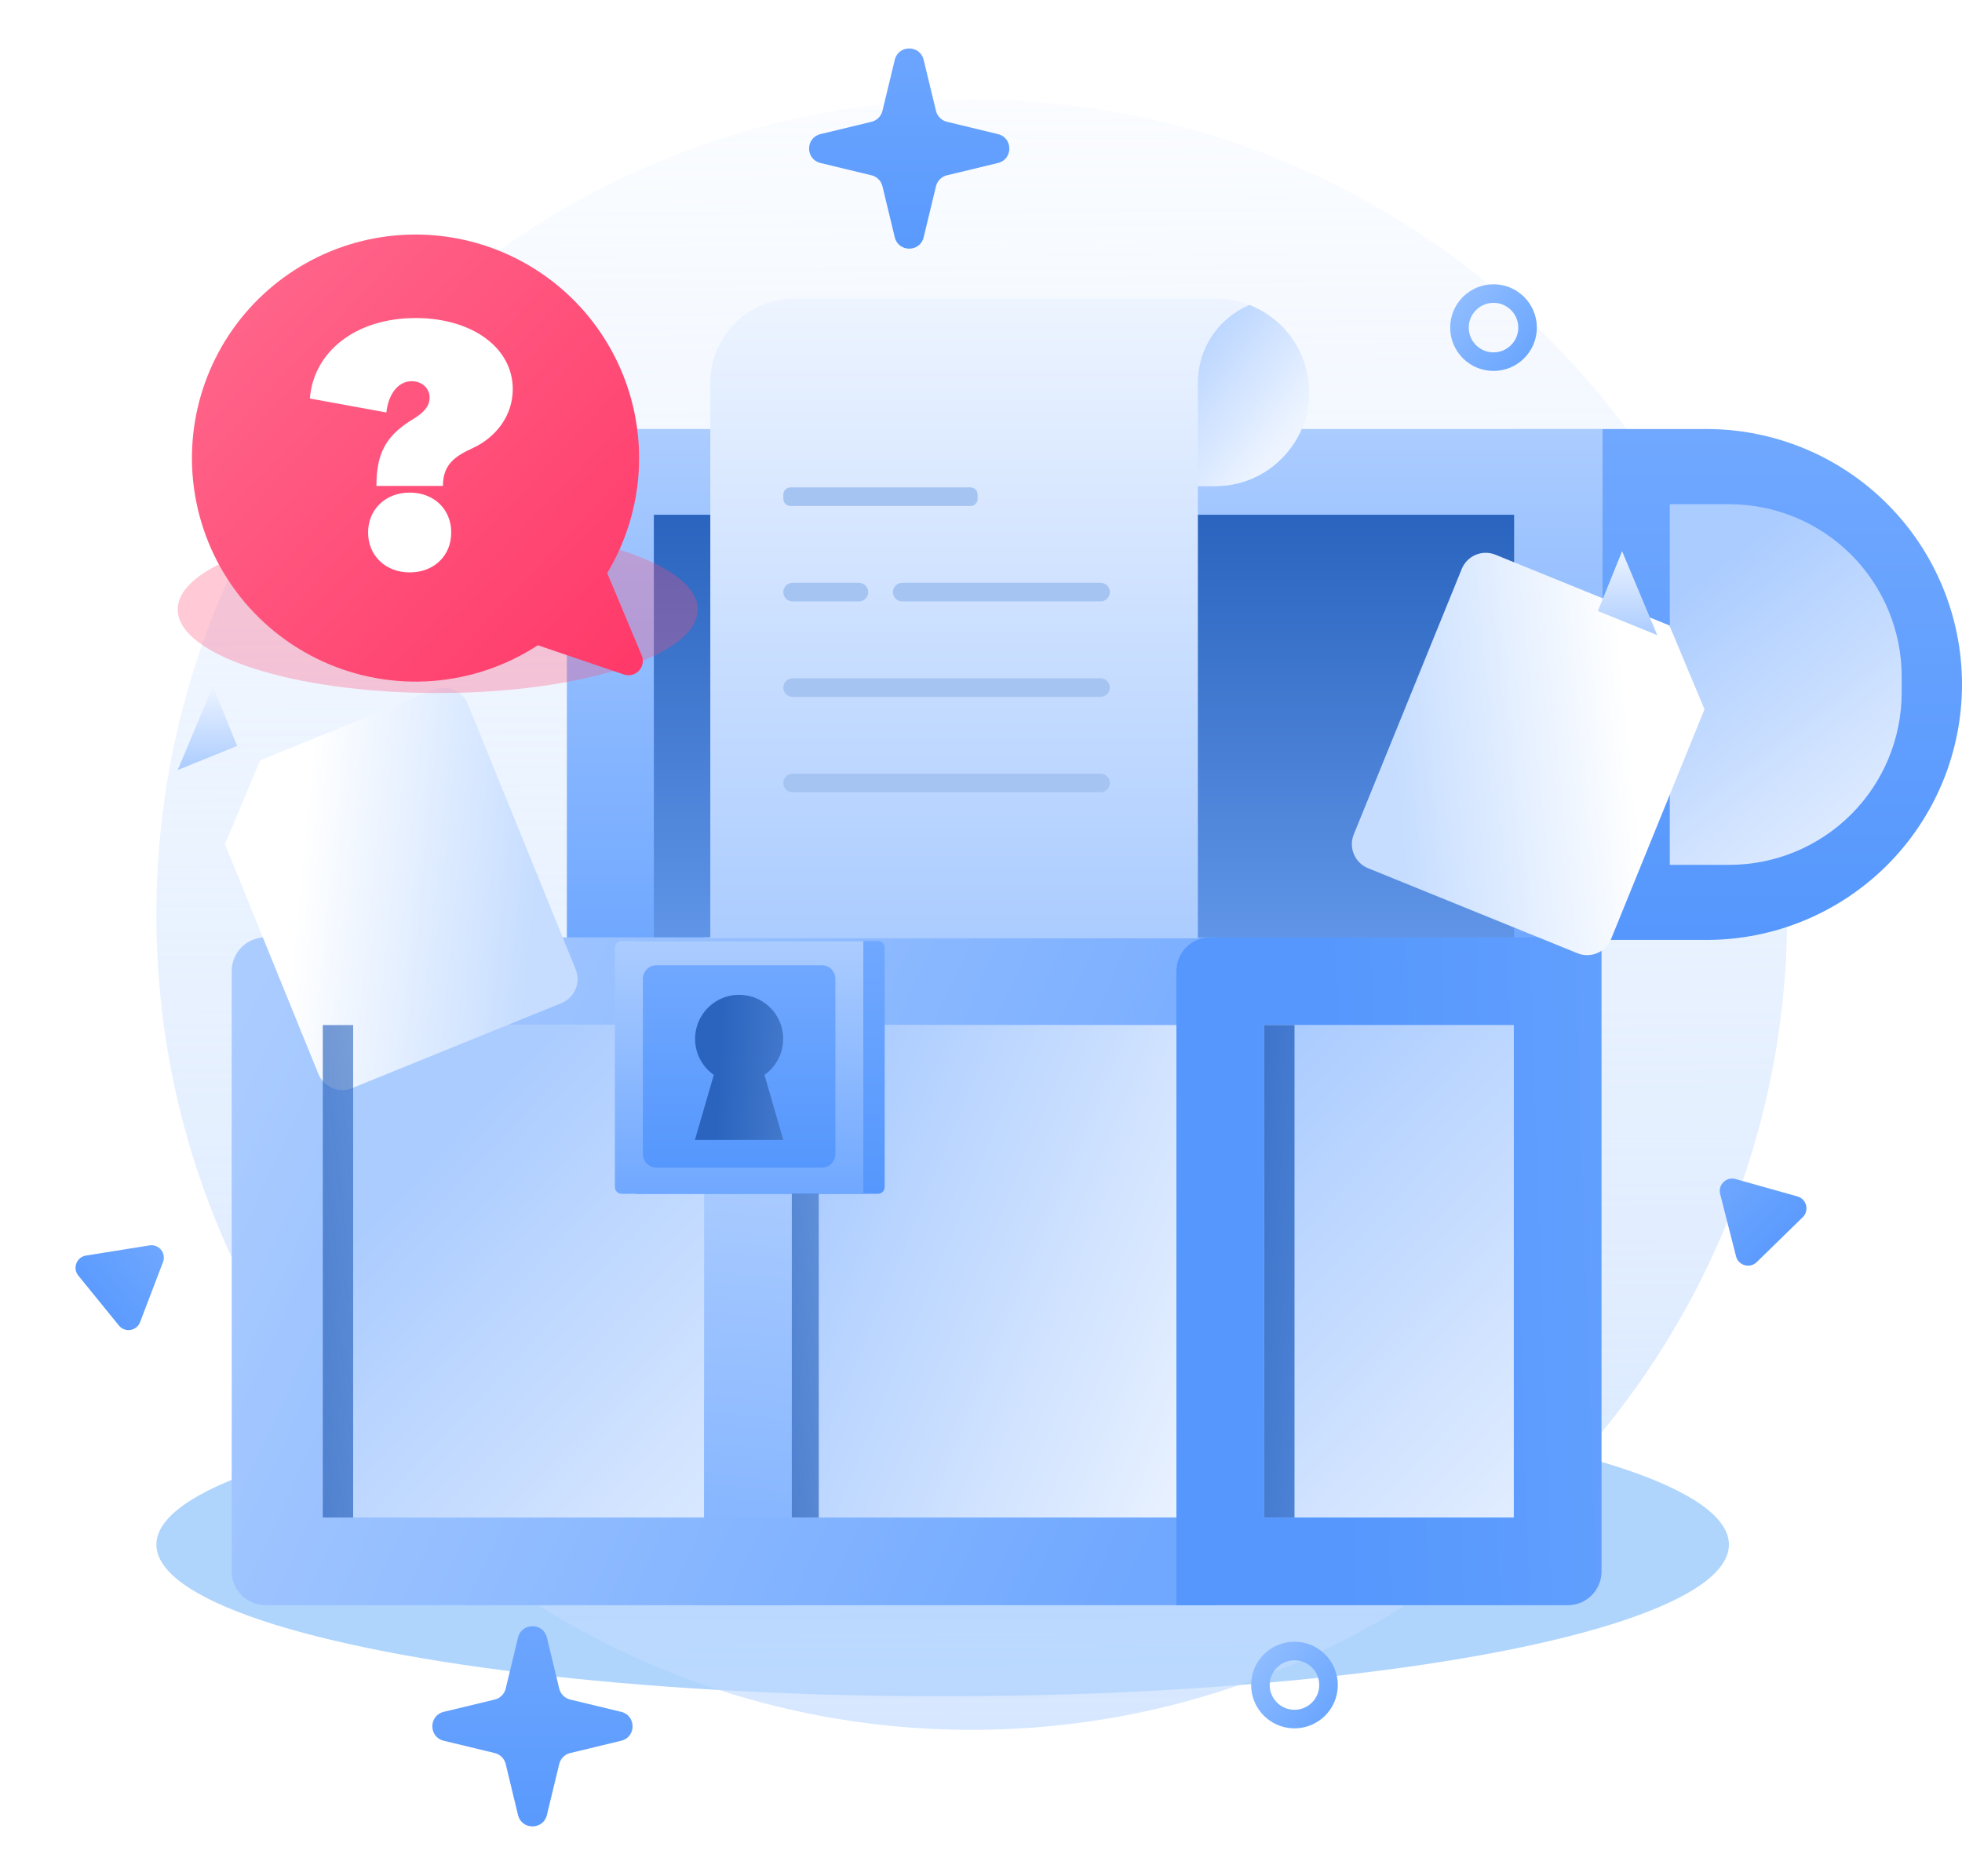 <svg width="276" height="264" viewBox="0 0 276 264" fill="none" xmlns="http://www.w3.org/2000/svg">
<g filter="url(#filter0_f_24578_240362)">
<ellipse cx="132.607" cy="217.338" rx="110.607" ry="21.337" fill="#1F88F8" fill-opacity="0.35"/>
</g>
<path d="M136.701 243.402C200.049 243.402 251.402 192.049 251.402 128.701C251.402 65.353 200.049 14 136.701 14C73.353 14 22 65.353 22 128.701C22 192.049 73.353 243.402 136.701 243.402Z" fill="url(#paint0_linear_24578_240362)"/>
<path d="M225.432 60.367H79.743V132.264H225.432V60.367Z" fill="url(#paint1_linear_24578_240362)"/>
<path d="M225.433 60.367H240.056C249.589 60.367 258.731 64.154 265.472 70.895C272.213 77.636 276 86.778 276 96.311C276 105.844 272.213 114.987 265.472 121.728C258.731 128.468 249.589 132.255 240.056 132.255H225.433V60.367Z" fill="url(#paint2_linear_24578_240362)"/>
<path d="M234.891 70.945H243.256C249.69 70.945 255.861 73.501 260.41 78.051C264.96 82.6 267.515 88.77 267.515 95.204V97.431C267.515 103.865 264.96 110.036 260.41 114.585C255.861 119.134 249.69 121.69 243.256 121.69H234.891V70.945Z" fill="url(#paint3_linear_24578_240362)"/>
<path d="M225.432 72.43H91.978V132.26H225.432V72.43Z" fill="url(#paint4_linear_24578_240362)"/>
<rect x="44.934" y="144.234" width="54.107" height="69.295" fill="url(#paint5_linear_24578_240362)"/>
<rect x="111.382" y="144.234" width="54.107" height="69.295" fill="url(#paint6_linear_24578_240362)"/>
<rect x="177.83" y="144.234" width="35.122" height="69.295" fill="url(#paint7_linear_24578_240362)"/>
<path d="M225.433 60.367H212.994V132.264H225.433V60.367Z" fill="url(#paint8_linear_24578_240362)"/>
<path d="M111.382 131.891L99.041 131.891L99.041 225.866L111.382 225.866L111.382 131.891Z" fill="url(#paint9_linear_24578_240362)"/>
<path fill-rule="evenodd" clip-rule="evenodd" d="M37.34 131.891L45.463 131.891L45.463 225.866H37.34C34.719 225.866 32.594 223.742 32.594 221.12L32.594 136.637C32.594 134.016 34.719 131.891 37.34 131.891ZM171.185 144.231V131.891H45.463V144.231H171.185ZM171.185 225.867V213.526H45.463V225.867H171.185Z" fill="url(#paint10_linear_24578_240362)"/>
<path fill-rule="evenodd" clip-rule="evenodd" d="M177.829 131.891H170.236C167.614 131.891 165.489 134.016 165.489 136.637L165.489 225.866H177.829V225.867H212.952L212.952 225.866H220.546C223.167 225.866 225.292 223.742 225.292 221.12L225.292 131.891L212.952 131.891H177.829ZM212.952 144.231H177.83L177.83 213.526H212.952V144.231Z" fill="url(#paint11_linear_24578_240362)"/>
<path d="M89.506 132.414V132.55V136.826V167.977H123.502C124.026 167.977 124.451 167.552 124.451 167.028V136.826V133.363C124.451 132.839 124.026 132.414 123.501 132.414H89.506Z" fill="url(#paint12_linear_24578_240362)"/>
<path d="M87.449 132.414C86.925 132.414 86.5 132.839 86.5 133.363V167.028C86.5 167.552 86.925 167.977 87.449 167.977H121.445V132.414H87.449Z" fill="url(#paint13_linear_24578_240362)"/>
<path d="M115.617 135.82H92.335C91.287 135.82 90.437 136.67 90.437 137.719V162.389C90.437 163.438 91.287 164.288 92.335 164.288H115.617C116.666 164.288 117.516 163.438 117.516 162.389V137.719C117.516 136.67 116.666 135.82 115.617 135.82Z" fill="url(#paint14_linear_24578_240362)"/>
<g filter="url(#filter1_d_24578_240362)">
<path d="M25 108.349L38.141 140.669C38.321 141.112 38.586 141.515 38.922 141.855C39.257 142.196 39.657 142.466 40.097 142.652C40.538 142.838 41.011 142.935 41.489 142.937C41.967 142.94 42.441 142.848 42.883 142.667L72.333 130.702C73.228 130.338 73.942 129.633 74.319 128.742C74.695 127.852 74.702 126.848 74.339 125.952L59.149 88.594C58.785 87.701 58.081 86.989 57.192 86.614C56.303 86.239 55.301 86.233 54.407 86.596L29.936 96.545L25 108.349Z" fill="url(#paint15_linear_24578_240362)"/>
</g>
<g filter="url(#filter2_d_24578_240362)">
<path d="M233.132 89.364L219.99 121.684C219.811 122.127 219.546 122.531 219.21 122.871C218.874 123.211 218.475 123.482 218.034 123.668C217.594 123.853 217.121 123.95 216.643 123.953C216.165 123.955 215.691 123.863 215.249 123.682L185.799 111.718C184.904 111.354 184.189 110.649 183.813 109.758C183.437 108.867 183.429 107.864 183.792 106.968L198.983 69.61C199.347 68.716 200.051 68.004 200.94 67.629C201.829 67.255 202.831 67.248 203.725 67.612L228.195 77.561L233.132 89.364Z" fill="url(#paint16_linear_24578_240362)"/>
</g>
<path d="M25 108.35L33.357 104.955L29.945 96.547L25 108.35Z" fill="url(#paint17_linear_24578_240362)"/>
<path d="M233.132 89.366L224.775 85.971L228.187 77.562L233.132 89.366Z" fill="url(#paint18_linear_24578_240362)"/>
<path d="M107.541 151.245C108.619 150.488 109.427 149.406 109.848 148.159C110.27 146.911 110.283 145.561 109.886 144.305C109.489 143.049 108.702 141.953 107.639 141.174C106.577 140.396 105.294 139.977 103.976 139.977C102.659 139.977 101.376 140.396 100.314 141.174C99.251 141.953 98.464 143.049 98.067 144.305C97.67 145.561 97.683 146.911 98.104 148.159C98.526 149.406 99.334 150.488 100.412 151.245L97.753 160.398H110.192L107.541 151.245Z" fill="url(#paint19_linear_24578_240362)"/>
<path d="M184.154 55.192C184.154 56.524 183.954 57.849 183.562 59.121C182.925 61.162 181.8 63.016 180.285 64.523C179.84 64.974 179.362 65.39 178.854 65.768C178.52 66.028 178.169 66.266 177.804 66.479C177.44 66.703 177.064 66.906 176.678 67.089C176.102 67.373 175.505 67.611 174.891 67.8C173.618 68.193 172.294 68.393 170.962 68.393H168.507V132.025H99.921V53.812C99.932 50.683 101.18 47.685 103.393 45.472C105.606 43.259 108.604 42.011 111.733 42H170.928C172.577 41.994 174.212 42.301 175.746 42.906C176.172 43.071 176.587 43.261 176.991 43.473C177.194 43.575 177.389 43.685 177.584 43.804C177.744 43.892 177.899 43.988 178.049 44.092C178.85 44.597 179.591 45.191 180.259 45.861C181.157 46.761 181.921 47.785 182.529 48.901C182.939 49.653 183.274 50.445 183.528 51.263L183.706 51.898C183.815 52.323 183.903 52.752 183.968 53.185C184.082 53.849 184.144 54.52 184.154 55.192Z" fill="url(#paint20_linear_24578_240362)"/>
<path d="M184.155 55.192C184.154 56.524 183.955 57.849 183.562 59.121C183.302 59.938 182.968 60.729 182.563 61.484C181.949 62.599 181.183 63.622 180.285 64.523C179.84 64.974 179.362 65.39 178.854 65.768C178.515 66.022 178.168 66.251 177.804 66.479C177.44 66.703 177.064 66.906 176.678 67.089C176.101 67.37 175.503 67.607 174.891 67.8C173.619 68.193 172.294 68.393 170.962 68.393H168.507V53.812C168.512 51.48 169.205 49.202 170.499 47.262C171.793 45.322 173.63 43.807 175.78 42.906C176.204 43.076 176.627 43.262 177.025 43.474C177.228 43.575 177.423 43.685 177.618 43.804C177.778 43.892 177.933 43.988 178.083 44.092C178.884 44.598 179.625 45.191 180.293 45.861C181.191 46.761 181.955 47.785 182.563 48.901C182.97 49.655 183.304 50.446 183.562 51.264L183.74 51.899C183.85 52.323 183.938 52.752 184.002 53.186C184.105 53.85 184.156 54.521 184.155 55.192Z" fill="url(#paint21_linear_24578_240362)"/>
<path d="M154.815 108.859H111.504C110.779 108.859 110.191 109.445 110.191 110.168C110.191 110.89 110.779 111.476 111.504 111.476H154.815C155.539 111.476 156.127 110.89 156.127 110.168C156.127 109.445 155.539 108.859 154.815 108.859Z" fill="#A5C4F1"/>
<path d="M154.815 95.438H111.504C110.779 95.438 110.191 96.023 110.191 96.746C110.191 97.468 110.779 98.054 111.504 98.054H154.815C155.539 98.054 156.127 97.468 156.127 96.746C156.127 96.023 155.539 95.438 154.815 95.438Z" fill="#A5C4F1"/>
<path d="M154.814 82.008H126.923C126.198 82.008 125.61 82.594 125.61 83.316C125.61 84.038 126.198 84.624 126.923 84.624H154.814C155.539 84.624 156.127 84.038 156.127 83.316C156.127 82.594 155.539 82.008 154.814 82.008Z" fill="#A5C4F1"/>
<path d="M136.517 68.578H111.199C110.643 68.578 110.191 69.029 110.191 69.586V70.187C110.191 70.743 110.643 71.195 111.199 71.195H136.517C137.073 71.195 137.524 70.743 137.524 70.187V69.586C137.524 69.029 137.073 68.578 136.517 68.578Z" fill="#A5C4F1"/>
<path d="M120.818 82.008H111.504C110.779 82.008 110.191 82.594 110.191 83.316C110.191 84.038 110.779 84.624 111.504 84.624H120.818C121.543 84.624 122.13 84.038 122.13 83.316C122.13 82.594 121.543 82.008 120.818 82.008Z" fill="#A5C4F1"/>
<path d="M45.409 144.234H49.68V213.53H45.409V144.234Z" fill="url(#paint22_linear_24578_240362)"/>
<path d="M111.382 167.961H115.179V213.525H111.382V167.961Z" fill="url(#paint23_linear_24578_240362)"/>
<path d="M177.83 144.234H182.102V213.53H177.83V144.234Z" fill="url(#paint24_linear_24578_240362)"/>
<g filter="url(#filter3_f_24578_240362)">
<ellipse cx="61.579" cy="85.757" rx="36.579" ry="11.757" fill="#FF4C77" fill-opacity="0.3"/>
</g>
<path d="M27.278 68.624C27.983 73.891 30.011 78.893 33.173 83.164C36.334 87.435 40.526 90.836 45.356 93.049C50.187 95.263 55.5 96.216 60.799 95.821C66.098 95.426 71.211 93.696 75.66 90.791L87.783 94.912C88.148 95.032 88.541 95.045 88.914 94.95C89.287 94.854 89.625 94.654 89.888 94.373C90.15 94.091 90.327 93.74 90.396 93.362C90.466 92.983 90.426 92.592 90.28 92.236L85.419 80.639C88.004 76.332 89.521 71.468 89.841 66.455C90.16 61.441 89.275 56.424 87.257 51.823C85.24 47.222 82.15 43.171 78.246 40.01C74.342 36.848 69.737 34.668 64.817 33.651C59.898 32.634 54.806 32.811 49.968 34.166C45.131 35.521 40.688 38.015 37.013 41.44C33.337 44.864 30.535 49.119 28.841 53.849C27.148 58.578 26.612 63.645 27.278 68.624Z" fill="url(#paint25_linear_24578_240362)"/>
<path d="M57.629 80.541C61.044 80.541 63.477 78.202 63.477 74.927C63.477 71.652 61.044 69.312 57.629 69.312C54.26 69.312 51.78 71.652 51.78 74.927C51.78 78.202 54.26 80.541 57.629 80.541ZM62.307 68.377C62.307 65.289 64.085 64.166 66.518 63.043C69.746 61.546 72.132 58.505 72.132 54.762C72.132 48.867 66.331 44.75 58.471 44.75C50.049 44.75 44.107 49.475 43.593 56.072L54.353 58.037C54.634 55.464 55.991 53.639 57.909 53.639C59.36 53.639 60.436 54.622 60.436 55.979C60.436 57.569 58.845 58.552 57.582 59.3C54.213 61.499 52.95 63.932 52.95 68.377H62.307Z" fill="white"/>
<path d="M214.886 46.096C214.886 48.742 212.742 50.886 210.096 50.886C207.451 50.886 205.306 48.742 205.306 46.096C205.306 43.451 207.451 41.306 210.096 41.306C212.742 41.306 214.886 43.451 214.886 46.096Z" stroke="url(#paint26_linear_24578_240362)" stroke-width="2.613"/>
<circle cx="182.096" cy="237.096" r="4.79" stroke="url(#paint27_linear_24578_240362)" stroke-width="2.613"/>
<path d="M21.031 175.236C22.355 175.024 23.412 176.325 22.934 177.577L19.705 186.033C19.226 187.285 17.571 187.55 16.726 186.51L11.018 179.486C10.172 178.445 10.77 176.879 12.094 176.667L21.031 175.236Z" fill="url(#paint28_linear_24578_240362)"/>
<path d="M241.978 168.004C241.647 166.705 242.846 165.534 244.137 165.897L252.851 168.346C254.141 168.709 254.555 170.333 253.596 171.269L247.119 177.591C246.159 178.527 244.546 178.074 244.214 176.775L241.978 168.004Z" fill="url(#paint29_linear_24578_240362)"/>
<path d="M125.87 8.417C126.385 6.284 129.419 6.284 129.934 8.417L131.667 15.596C131.851 16.358 132.446 16.953 133.208 17.137L140.387 18.87C142.52 19.385 142.52 22.419 140.387 22.934L133.208 24.667C132.446 24.851 131.851 25.446 131.667 26.208L129.934 33.387C129.419 35.52 126.385 35.52 125.87 33.387L124.137 26.208C123.953 25.446 123.358 24.851 122.596 24.667L115.417 22.934C113.284 22.419 113.284 19.385 115.417 18.87L122.596 17.137C123.358 16.953 123.953 16.358 124.137 15.596L125.87 8.417Z" fill="url(#paint30_linear_24578_240362)"/>
<path d="M72.87 230.417C73.385 228.284 76.419 228.284 76.934 230.417L78.667 237.596C78.851 238.358 79.446 238.953 80.208 239.137L87.387 240.87C89.52 241.385 89.52 244.419 87.387 244.934L80.208 246.667C79.446 246.851 78.851 247.446 78.667 248.208L76.934 255.387C76.419 257.52 73.385 257.52 72.87 255.387L71.137 248.208C70.953 247.446 70.358 246.851 69.596 246.667L62.417 244.934C60.284 244.419 60.284 241.385 62.417 240.87L69.596 239.137C70.358 238.953 70.953 238.358 71.137 237.596L72.87 230.417Z" fill="url(#paint31_linear_24578_240362)"/>
<defs>
<filter id="filter0_f_24578_240362" x="0.227" y="174.227" width="264.76" height="86.218" filterUnits="userSpaceOnUse" color-interpolation-filters="sRGB">
<feFlood flood-opacity="0" result="BackgroundImageFix"/>
<feBlend mode="normal" in="SourceGraphic" in2="BackgroundImageFix" result="shape"/>
<feGaussianBlur stdDeviation="10.886" result="effect1_foregroundBlur_24578_240362"/>
</filter>
<filter id="filter1_d_24578_240362" x="22.152" y="86.328" width="68.591" height="76.544" filterUnits="userSpaceOnUse" color-interpolation-filters="sRGB">
<feFlood flood-opacity="0" result="BackgroundImageFix"/>
<feColorMatrix in="SourceAlpha" type="matrix" values="0 0 0 0 0 0 0 0 0 0 0 0 0 0 0 0 0 0 127 0" result="hardAlpha"/>
<feOffset dx="6.645" dy="10.442"/>
<feGaussianBlur stdDeviation="4.746"/>
<feComposite in2="hardAlpha" operator="out"/>
<feColorMatrix type="matrix" values="0 0 0 0 0.184 0 0 0 0 0.255 0 0 0 0 0.443 0 0 0 0.15 0"/>
<feBlend mode="normal" in2="BackgroundImageFix" result="effect1_dropShadow_24578_240362"/>
<feBlend mode="normal" in="SourceGraphic" in2="effect1_dropShadow_24578_240362" result="shape"/>
</filter>
<filter id="filter2_d_24578_240362" x="180.678" y="67.344" width="68.591" height="76.544" filterUnits="userSpaceOnUse" color-interpolation-filters="sRGB">
<feFlood flood-opacity="0" result="BackgroundImageFix"/>
<feColorMatrix in="SourceAlpha" type="matrix" values="0 0 0 0 0 0 0 0 0 0 0 0 0 0 0 0 0 0 127 0" result="hardAlpha"/>
<feOffset dx="6.645" dy="10.442"/>
<feGaussianBlur stdDeviation="4.746"/>
<feComposite in2="hardAlpha" operator="out"/>
<feColorMatrix type="matrix" values="0 0 0 0 0.184 0 0 0 0 0.255 0 0 0 0 0.443 0 0 0 0.15 0"/>
<feBlend mode="normal" in2="BackgroundImageFix" result="effect1_dropShadow_24578_240362"/>
<feBlend mode="normal" in="SourceGraphic" in2="effect1_dropShadow_24578_240362" result="shape"/>
</filter>
<filter id="filter3_f_24578_240362" x="3.227" y="52.227" width="116.703" height="67.062" filterUnits="userSpaceOnUse" color-interpolation-filters="sRGB">
<feFlood flood-opacity="0" result="BackgroundImageFix"/>
<feBlend mode="normal" in="SourceGraphic" in2="BackgroundImageFix" result="shape"/>
<feGaussianBlur stdDeviation="10.886" result="effect1_foregroundBlur_24578_240362"/>
</filter>
<linearGradient id="paint0_linear_24578_240362" x1="135.817" y1="-23.349" x2="138.167" y2="379.463" gradientUnits="userSpaceOnUse">
<stop stop-color="#CAE0FF" stop-opacity="0"/>
<stop offset="1" stop-color="#BCD8FF"/>
</linearGradient>
<linearGradient id="paint1_linear_24578_240362" x1="152.588" y1="60.367" x2="152.588" y2="132.264" gradientUnits="userSpaceOnUse">
<stop stop-color="#ABCCFF"/>
<stop offset="1" stop-color="#70A8FF"/>
</linearGradient>
<linearGradient id="paint2_linear_24578_240362" x1="250.716" y1="60.367" x2="250.716" y2="132.255" gradientUnits="userSpaceOnUse">
<stop stop-color="#70A8FF"/>
<stop offset="1" stop-color="#5597FD"/>
</linearGradient>
<linearGradient id="paint3_linear_24578_240362" x1="272.28" y1="123.351" x2="240.005" y2="80.635" gradientUnits="userSpaceOnUse">
<stop stop-color="#EDF4FF"/>
<stop offset="1" stop-color="#ABCCFF"/>
</linearGradient>
<linearGradient id="paint4_linear_24578_240362" x1="158.705" y1="72.43" x2="158.705" y2="132.26" gradientUnits="userSpaceOnUse">
<stop stop-color="#2A64BE"/>
<stop offset="1" stop-color="#6095E7"/>
</linearGradient>
<linearGradient id="paint5_linear_24578_240362" x1="113.755" y1="239.159" x2="47.307" y2="176.509" gradientUnits="userSpaceOnUse">
<stop stop-color="#EDF4FF"/>
<stop offset="1" stop-color="#ABCCFF"/>
</linearGradient>
<linearGradient id="paint6_linear_24578_240362" x1="168.337" y1="219.7" x2="101.889" y2="192.172" gradientUnits="userSpaceOnUse">
<stop stop-color="#EDF4FF"/>
<stop offset="1" stop-color="#ABCCFF"/>
</linearGradient>
<linearGradient id="paint7_linear_24578_240362" x1="227.191" y1="221.124" x2="165.49" y2="162.745" gradientUnits="userSpaceOnUse">
<stop stop-color="#EDF4FF"/>
<stop offset="1" stop-color="#ABCCFF"/>
</linearGradient>
<linearGradient id="paint8_linear_24578_240362" x1="219.213" y1="60.367" x2="219.213" y2="132.264" gradientUnits="userSpaceOnUse">
<stop stop-color="#ABCCFF"/>
<stop offset="1" stop-color="#70A8FF"/>
</linearGradient>
<linearGradient id="paint9_linear_24578_240362" x1="83.853" y1="160.843" x2="75.31" y2="243.902" gradientUnits="userSpaceOnUse">
<stop stop-color="#ABCCFF"/>
<stop offset="1" stop-color="#70A8FF"/>
</linearGradient>
<linearGradient id="paint10_linear_24578_240362" x1="30.221" y1="148.503" x2="165.964" y2="211.153" gradientUnits="userSpaceOnUse">
<stop stop-color="#ABCCFF"/>
<stop offset="1" stop-color="#70A8FF"/>
</linearGradient>
<linearGradient id="paint11_linear_24578_240362" x1="272.28" y1="190.27" x2="187.322" y2="193.117" gradientUnits="userSpaceOnUse">
<stop stop-color="#70A8FF"/>
<stop offset="1" stop-color="#5597FD"/>
</linearGradient>
<linearGradient id="paint12_linear_24578_240362" x1="106.978" y1="132.414" x2="106.978" y2="167.977" gradientUnits="userSpaceOnUse">
<stop stop-color="#70A8FF"/>
<stop offset="1" stop-color="#5597FD"/>
</linearGradient>
<linearGradient id="paint13_linear_24578_240362" x1="103.972" y1="132.414" x2="103.972" y2="167.977" gradientUnits="userSpaceOnUse">
<stop stop-color="#ABCCFF"/>
<stop offset="1" stop-color="#70A8FF"/>
</linearGradient>
<linearGradient id="paint14_linear_24578_240362" x1="103.976" y1="135.82" x2="103.976" y2="164.288" gradientUnits="userSpaceOnUse">
<stop stop-color="#70A8FF"/>
<stop offset="1" stop-color="#5597FD"/>
</linearGradient>
<linearGradient id="paint15_linear_24578_240362" x1="69.223" y1="111.522" x2="35.823" y2="108.187" gradientUnits="userSpaceOnUse">
<stop stop-color="#C6DDFF"/>
<stop offset="1" stop-color="white"/>
</linearGradient>
<linearGradient id="paint16_linear_24578_240362" x1="188.909" y1="92.537" x2="222.309" y2="89.203" gradientUnits="userSpaceOnUse">
<stop stop-color="#C6DDFF"/>
<stop offset="1" stop-color="white"/>
</linearGradient>
<linearGradient id="paint17_linear_24578_240362" x1="29.179" y1="96.547" x2="29.179" y2="108.35" gradientUnits="userSpaceOnUse">
<stop stop-color="#EDF4FF"/>
<stop offset="1" stop-color="#ABCCFF"/>
</linearGradient>
<linearGradient id="paint18_linear_24578_240362" x1="228.953" y1="77.562" x2="228.953" y2="89.366" gradientUnits="userSpaceOnUse">
<stop stop-color="#EDF4FF"/>
<stop offset="1" stop-color="#ABCCFF"/>
</linearGradient>
<linearGradient id="paint19_linear_24578_240362" x1="100.94" y1="154.672" x2="113.28" y2="155.147" gradientUnits="userSpaceOnUse">
<stop stop-color="#2A64BE"/>
<stop offset="1" stop-color="#4B80D1"/>
</linearGradient>
<linearGradient id="paint20_linear_24578_240362" x1="142.038" y1="42" x2="142.038" y2="132.025" gradientUnits="userSpaceOnUse">
<stop stop-color="#EDF4FF"/>
<stop offset="1" stop-color="#ABCCFF"/>
</linearGradient>
<linearGradient id="paint21_linear_24578_240362" x1="178.304" y1="64.969" x2="159.794" y2="50.73" gradientUnits="userSpaceOnUse">
<stop stop-color="#EDF4FF"/>
<stop offset="1" stop-color="#ABCCFF"/>
</linearGradient>
<linearGradient id="paint22_linear_24578_240362" x1="15.507" y1="210.207" x2="105.362" y2="200.113" gradientUnits="userSpaceOnUse">
<stop offset="0.094" stop-color="#2A64BE"/>
<stop offset="1" stop-color="#2A64BE" stop-opacity="0"/>
</linearGradient>
<linearGradient id="paint23_linear_24578_240362" x1="84.803" y1="211.34" x2="163.859" y2="199.334" gradientUnits="userSpaceOnUse">
<stop offset="0.094" stop-color="#2A64BE"/>
<stop offset="1" stop-color="#2A64BE" stop-opacity="0"/>
</linearGradient>
<linearGradient id="paint24_linear_24578_240362" x1="147.929" y1="210.207" x2="221.57" y2="216.669" gradientUnits="userSpaceOnUse">
<stop offset="0.094" stop-color="#265FB8"/>
<stop offset="1" stop-color="#84B4FF"/>
</linearGradient>
<linearGradient id="paint25_linear_24578_240362" x1="27.303" y1="37.233" x2="89.979" y2="96.636" gradientUnits="userSpaceOnUse">
<stop stop-color="#FF698D"/>
<stop offset="1" stop-color="#FF3868"/>
</linearGradient>
<linearGradient id="paint26_linear_24578_240362" x1="202.603" y1="42.286" x2="221.654" y2="58.797" gradientUnits="userSpaceOnUse">
<stop stop-color="#94BFFF"/>
<stop offset="1" stop-color="#4C94FE"/>
</linearGradient>
<linearGradient id="paint27_linear_24578_240362" x1="174.603" y1="233.286" x2="193.654" y2="249.797" gradientUnits="userSpaceOnUse">
<stop stop-color="#94BFFF"/>
<stop offset="1" stop-color="#4C94FE"/>
</linearGradient>
<linearGradient id="paint28_linear_24578_240362" x1="24.01" y1="174.759" x2="10.492" y2="185.744" gradientUnits="userSpaceOnUse">
<stop stop-color="#70A8FF"/>
<stop offset="1" stop-color="#5597FD"/>
</linearGradient>
<linearGradient id="paint29_linear_24578_240362" x1="241.233" y1="165.081" x2="253.399" y2="177.546" gradientUnits="userSpaceOnUse">
<stop stop-color="#70A8FF"/>
<stop offset="1" stop-color="#5597FD"/>
</linearGradient>
<linearGradient id="paint30_linear_24578_240362" x1="127.902" y1="0" x2="127.902" y2="41.804" gradientUnits="userSpaceOnUse">
<stop stop-color="#70A8FF"/>
<stop offset="1" stop-color="#5597FD"/>
</linearGradient>
<linearGradient id="paint31_linear_24578_240362" x1="74.902" y1="222" x2="74.902" y2="263.804" gradientUnits="userSpaceOnUse">
<stop stop-color="#70A8FF"/>
<stop offset="1" stop-color="#5597FD"/>
</linearGradient>
</defs>
</svg>
